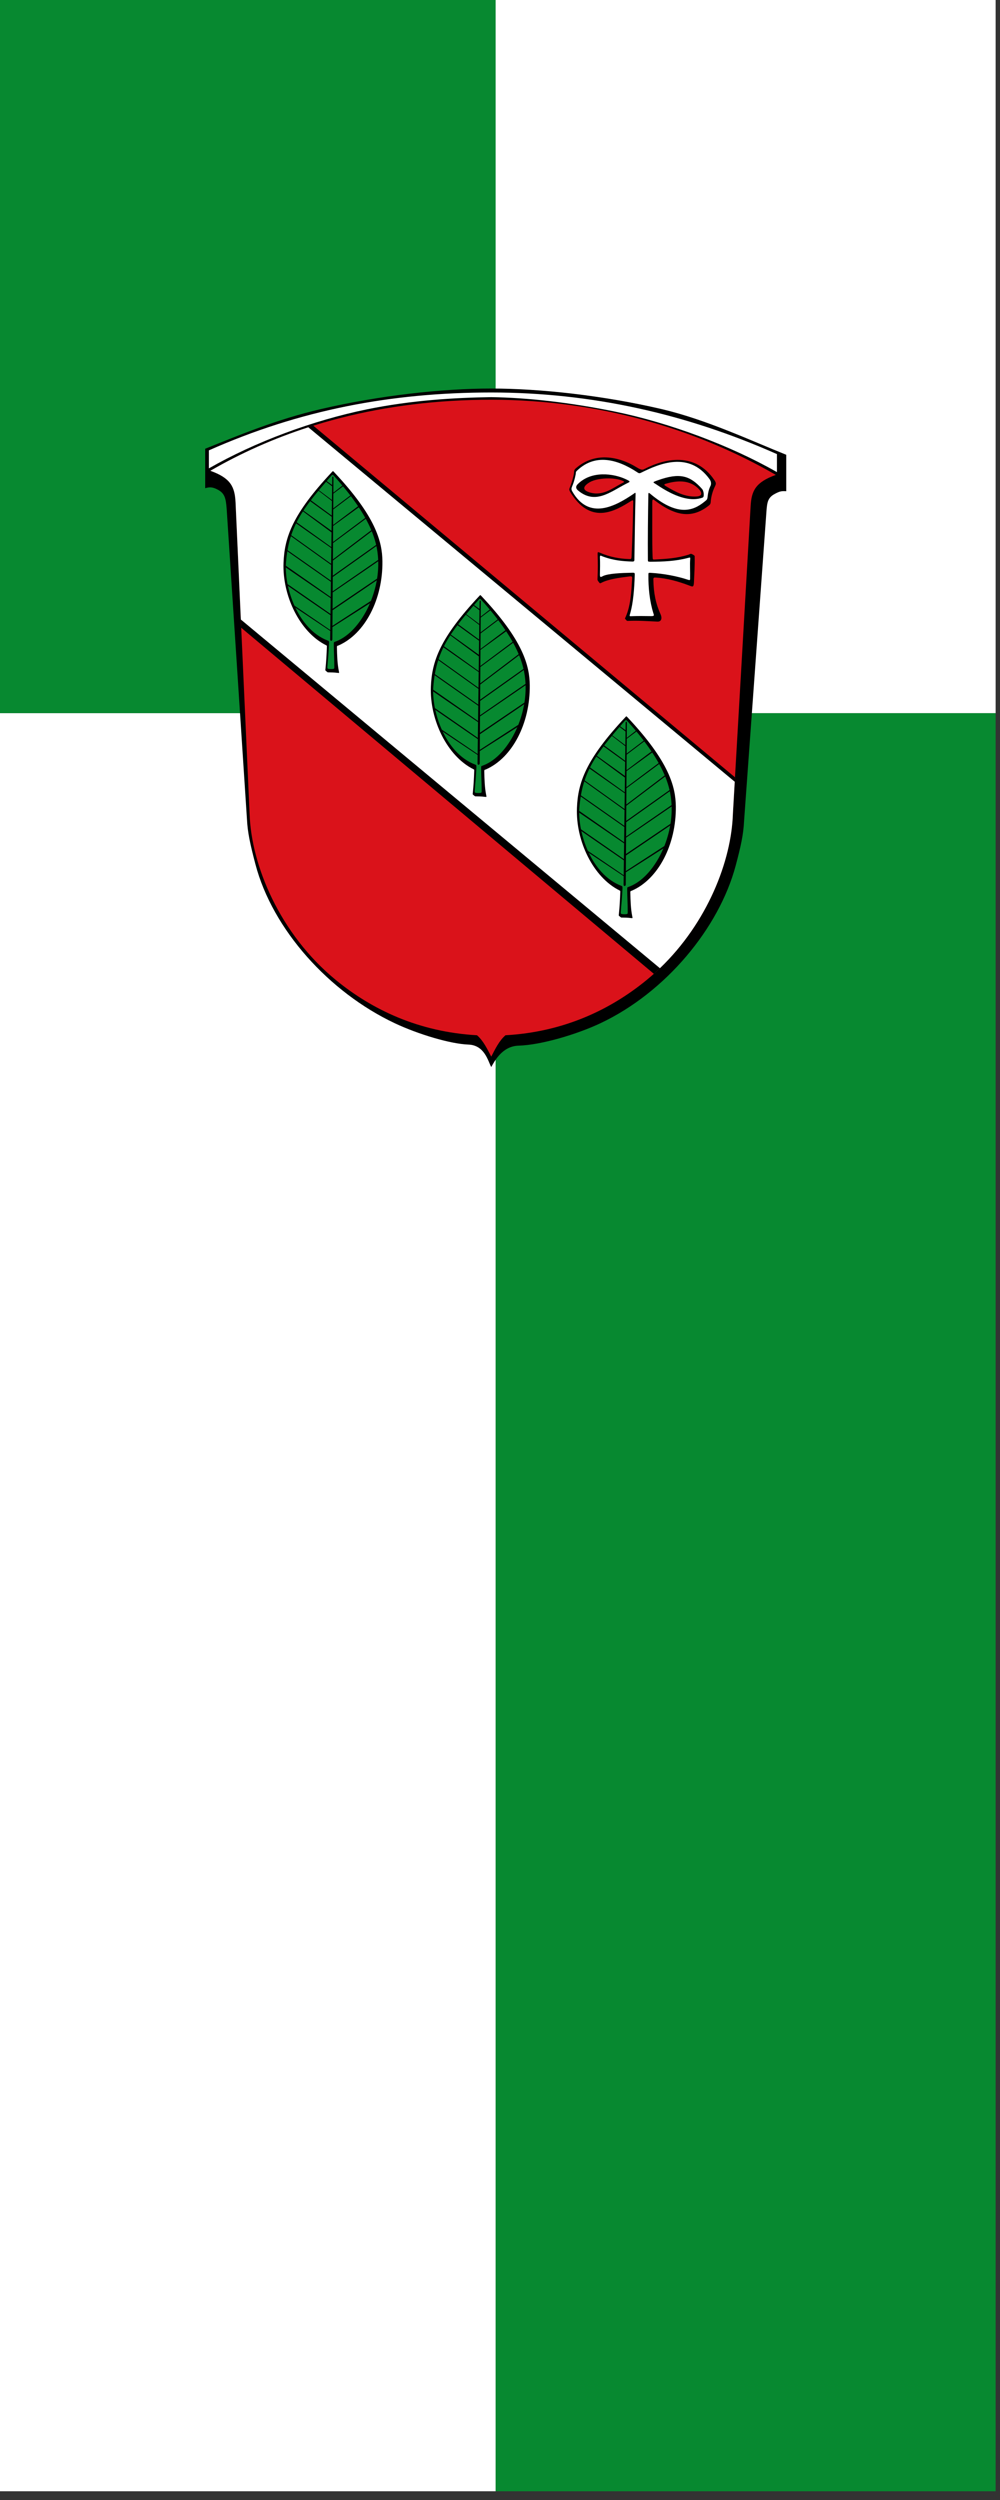 <?xml version="1.0" encoding="UTF-8" standalone="no"?>
<svg
   xmlns:dc="http://purl.org/dc/elements/1.1/"
   xmlns:cc="http://creativecommons.org/ns#"
   xmlns:rdf="http://www.w3.org/1999/02/22-rdf-syntax-ns#"
   xmlns:svg="http://www.w3.org/2000/svg"
   xmlns="http://www.w3.org/2000/svg"
   xmlns:sodipodi="http://sodipodi.sourceforge.net/DTD/sodipodi-0.dtd"
   xmlns:inkscape="http://www.inkscape.org/namespaces/inkscape"
   height="750"
   width="300"
   version="1.1"
   id="svg1051"
   sodipodi:docname="Banner Seidenbuch.svg"
   inkscape:version="0.92.4 (5da689c313, 2019-01-14)"
   inkscape:export-filename="C:\Users\jandu\Pictures\Zu den Flaggen\Bergstraße\Lindenfels\Seidenbuch\Banner Seidenbuch.png"
   inkscape:export-xdpi="96"
   inkscape:export-ydpi="96">
  <rect width="100%" height="100%" fill="#333333" stroke="none"/>
  <defs
     id="defs1055">
    <style
       id="style21873"
       type="text/css">
   
    .str3 {stroke:#000000;stroke-width:20}
    .str2 {stroke:#000000;stroke-width:20;stroke-linejoin:round}
    .str4 {stroke:#000000;stroke-width:20;stroke-linecap:round;stroke-linejoin:round}
    .str1 {stroke:#000000;stroke-width:28}
    .fil0 {fill:none}
    .fil1 {fill:#000000}
    .fil3 {fill:#ed1c24}
    .fil2 {fill:#FFFFFF}
   
  </style>
  </defs>
  <sodipodi:namedview
     pagecolor="#ffffff"
     bordercolor="#666666"
     borderopacity="1"
     objecttolerance="10"
     gridtolerance="10"
     guidetolerance="10"
     inkscape:pageopacity="0"
     inkscape:pageshadow="2"
     inkscape:window-width="1920"
     inkscape:window-height="1001"
     id="namedview1053"
     showgrid="false"
     inkscape:zoom="0.7628672"
     inkscape:cx="177.44243"
     inkscape:cy="357.05499"
     inkscape:window-x="-9"
     inkscape:window-y="-9"
     inkscape:window-maximized="1"
     inkscape:current-layer="svg1051" />
  <g
     id="g1943"
     transform="translate(-189.564,68.275)"
     inkscape:export-xdpi="96"
     inkscape:export-ydpi="96">
    <g
       id="g1909">
      <rect
         x="188.253"
         width="150"
         height="533.442"
         id="rect884"
         y="145.662"
         style="fill:#ffffff;stroke-width:0.745" />
      <rect
         x="338.253"
         width="150"
         height="533.442"
         id="rect884-2"
         y="145.662"
         style="fill:#078930;fill-opacity:1;stroke-width:0.745" />
      <rect
         x="188.253"
         width="150"
         height="216.558"
         id="rect884-2-2"
         y="-70.896"
         style="fill:#078930;fill-opacity:1;stroke-width:0.527" />
      <rect
         x="338.253"
         width="150"
         height="216.558"
         id="rect884-2-2-0"
         y="-70.896"
         style="fill:#ffffff;stroke-width:0.527" />
    </g>
    <g
       style="stroke-width:0.96"
       id="g2880-4"
       transform="matrix(0.25,0,0,0.25,251.125,48.333)">
      <g
         style="stroke-width:0.96"
         id="g2791-0">
        <path
           inkscape:export-ydpi="96"
           inkscape:export-xdpi="96"
           id="path22-3"
           d="M 343.248,-0.199 C 284.179,-0.199 208.843,8.177 139.277,24.359 85.593,36.847 41.628,55.392 0,72.051 v 47.385 c 5.65,-1.767 9.254,-1.383 15.303,1.855 8.226,4.404 9.499,10.459 10.443,22.709 l 24.359,372.594 c 0.764,16.189 4.062,30.805 10.123,53.936 20.643,78.782 88.722,153.896 167.277,190.936 28.049,13.225 66.707,24.813 88.334,25.594 19.655,0.71 23.574,20.159 27.408,26.941 3.834,-6.782 13.125,-25.086 32.785,-25.648 27.284,-0.781 70.158,-13.662 98.207,-26.887 78.555,-37.039 142.342,-114.396 162.277,-188.936 6.178,-23.1 9.359,-37.496 10.123,-53.686 L 673.621,145.494 c 0.767,-8.891 1.512,-14.769 9.738,-19.174 6.049,-3.239 7.972,-3.622 13.887,-3.27 v -43.75 C 655.618,62.642 600.903,36.847 547.219,24.359 477.653,8.177 402.317,-0.199 343.248,-0.199 Z"
           style="fill:#000000;fill-opacity:1;stroke:none;stroke-width:0.96px;stroke-linecap:butt;stroke-linejoin:miter;stroke-opacity:1"
           inkscape:connector-curvature="0" />
        <path
           id="path849-9"
           d="M 343.248,13.236 C 214.152,13.32 101.804,43.189 6.158,98.506 30.765,107.319 35.435,117.839 36.416,136.193 l 16.867,374.062 c 1.925,61.277 35.868,144.001 103.779,199.562 43.162,35.313 99.208,62.152 169.078,66.055 7.67,6.576 12.415,16.724 17.107,25.658 4.692,-8.934 9.437,-19.082 17.107,-25.658 69.87,-3.903 125.916,-30.742 169.078,-66.055 67.911,-55.561 101.854,-138.285 103.779,-199.562 L 654.5,141.145 c 0.981,-18.354 5.651,-28.876 30.258,-37.689 C 589.112,48.138 472.344,13.32 343.248,13.236 Z"
           style="fill:#da121a;fill-opacity:1;stroke:none;stroke-width:0.96px;stroke-linecap:butt;stroke-linejoin:miter;stroke-opacity:1"
           inkscape:connector-curvature="0" />
        <path
           inkscape:export-ydpi="96"
           inkscape:export-xdpi="96"
           id="path885-5"
           d="M 343.248,4.535 C 222.985,4.628 113.614,25.517 4.408,74.006 v 21.625 C 59.517,64.039 128.889,38.157 193.848,24.826 247.969,13.719 300.216,10.753 343.248,10.143 c 43.032,0.61 94.779,6.327 148.9,17.434 64.959,13.331 138.831,40.963 193.939,72.555 V 78.506 C 576.882,30.017 463.511,4.628 343.248,4.535 Z"
           style="fill:#ffffff;fill-opacity:1;stroke:none;stroke-width:0.96px;stroke-linecap:butt;stroke-linejoin:miter;stroke-opacity:1"
           inkscape:connector-curvature="0" />
      </g>
      <g
         style="stroke-width:0.96"
         id="g2852-6">
        <g
           style="stroke-width:0.96"
           id="g885-8-6-1-3-1"
           transform="matrix(0.653,0,0,0.653,1708.898,-278.989)">
          <path
             style="fill:#000000;fill-opacity:1;stroke:none;stroke-width:0.96px;stroke-linecap:butt;stroke-linejoin:miter;stroke-opacity:1"
             d="m -1884.395,553.488 c -17.203,0.264 -34.747,5.765 -50.822,19.506 -4.831,4.129 -3.452,5.582 -4.223,10.363 -1.223,7.59 -3.748,15.139 -6.523,23.025 -2.309,6.56 -3.864,5.553 3.262,16.119 36.596,54.268 79.385,29.405 107.965,11.35 3.914,-2.473 4.418,-1.845 4.342,2.307 -0.608,33.34 -1.52,66.261 -3.031,98.871 -0.272,5.872 -0.956,5.422 -5.168,5.271 -16.767,-0.598 -34.648,-3.56 -53.641,-11.875 -3.016,-1.321 -3.777,-1.478 -3.623,3.557 0.469,15.391 0.708,25.188 -0.215,44.609 -0.084,1.776 -0.249,2.482 2.008,5.426 2.257,2.943 2.435,3.37 4.518,2.25 12.914,-6.945 32.478,-9.562 52.578,-12.078 3.471,-0.434 4.831,-0.011 4.606,3.635 -1.494,24.159 -2.698,49.905 -11.871,70.65 -1.801,4.072 -1.815,2.564 0.274,5.182 2.088,2.618 2.338,2.384 4.475,2.281 17.842,-0.856 35.702,0.511 53.56,1.33 7.689,0.353 8.707,-6.828 5.947,-12.953 -8.921,-19.798 -13.041,-38.92 -13.432,-64.332 -0.051,-3.336 0.683,-3.945 4.701,-3.693 20.671,1.292 41.54,7.193 61.5,14.783 5.784,2.199 7.906,3.614 8.361,-5.867 0.685,-14.264 1.68,-31.919 1.346,-46.637 -0.037,-1.631 0.615,-2.24 -3.09,-4.363 -4.677,-2.681 -4.392,-1.125 -8.037,0.021 -22.366,7.039 -41.795,7.729 -62.688,8.955 -3.277,0.192 -3.329,-0.21 -3.527,-5.768 -1.079,-30.292 -0.47,-65.18 -0.609,-99.799 -0.028,-7.064 2.686,-4.467 4.816,-2.85 38.035,28.877 68.478,33.783 99.459,8.957 3.421,-2.742 2.948,-4.864 3.344,-8.605 0.839,-7.928 3.007,-16.984 7.781,-26.811 1.887,-3.884 2.28,-5.859 -1.086,-10.854 -35.094,-52.082 -90.354,-40.581 -129.174,-20.354 -3.207,1.671 -6.205,1.346 -13.273,-3.027 -17.138,-10.603 -38.691,-18.923 -60.809,-18.584 z m 9.893,38.623 c 8.028,0.149 15.723,1.238 21.6,3.26 5.999,2.063 7.198,3.068 3.639,4.742 -16.992,7.989 -35.268,25.133 -60.312,18.014 -16.378,-4.656 -12.157,-12.218 -0.982,-18.9 8.368,-5.003 22.676,-7.364 36.057,-7.115 z m 130.094,5.535 c 12.166,0.005 23.192,3.481 32.49,12.049 8.475,7.809 9.514,14.889 -1.82,15.637 -21.215,1.4 -39.346,-8.497 -57.457,-19.424 -3.111,-1.877 -2.477,-3.06 0.402,-3.914 9.203,-2.729 18.061,-4.351 26.385,-4.348 z"
             id="path873-0-7-2-5-8"
             inkscape:connector-curvature="0" />
          <path
             style="fill:#ffffff;fill-opacity:1;stroke:none;stroke-width:0.96px;stroke-linecap:butt;stroke-linejoin:miter;stroke-opacity:1"
             d="m -1933.244,577.4 c -3.616,3.415 -2.176,3.423 -2.944,7.284 -1.588,7.982 -3.61,15.597 -6.658,22.451 -1.422,3.198 -1.465,5.587 0.34,8.752 30.781,53.98 79.282,27.418 113.213,4.287 1.793,-1.222 3.289,-3.575 3.166,1.246 -1.019,40.092 -1.532,79.823 -2.131,118.484 -0.039,2.525 0.551,5.161 -3.663,5.02 -16.723,-0.562 -34.274,-1.72 -54.818,-9.496 -2.649,-1.003 -5.147,-3.429 -4.885,2.17 0.462,9.887 0.203,21.346 0,31.141 -0.135,6.533 2.363,4.446 5.428,2.918 9.575,-4.773 32.866,-5.812 54.818,-6.243 3.216,-0.063 3.861,0.457 3.766,3.656 -0.798,26.96 -3.072,52.257 -7.973,69.615 -2.115,7.49 -2.437,6.826 3.596,6.58 11.508,-0.469 23.022,-0.166 34.533,-0.066 6.223,0.054 5.271,-1.445 4.002,-5.496 -6.996,-22.341 -9.314,-47.546 -9.072,-70.047 0.041,-3.786 -0.269,-4.275 3.782,-4.045 24.85,1.412 49.862,6.38 68.995,12.76 2.955,0.985 3.746,0.911 3.799,-1.492 0.303,-13.911 -0.535,-26.858 0.182,-35.814 0.32,-3.994 0.332,-4.029 -3.934,-2.879 -22.759,6.139 -45.969,6.938 -69.111,7.089 -4.711,0.031 -4.652,-0.532 -4.681,-3.946 -0.335,-38.812 0.156,-78.589 0.858,-119.569 0.055,-3.216 0.457,-3.926 3.28,-1.555 49.586,41.63 78.123,32.447 99.865,14.679 4.177,-3.413 5.178,-3.724 5.699,-8.741 0.731,-7.033 2.182,-13.934 5.293,-20.162 1.845,-3.693 1.198,-8.535 -1.766,-12.619 -37.938,-52.281 -93.41,-27.575 -124.296,-12.414 -3.795,1.863 -4.735,2.332 -7.674,0.387 -38,-25.152 -78.124,-34.996 -111.01,-3.935 z m 88.921,16.053 c 10.518,4.926 8.288,4.613 0.39,8.716 -29.026,15.078 -56.62,38.547 -88.043,11.976 -4.008,-3.389 -4.53,-7.313 -0.66,-11.243 25.472,-25.866 66.588,-19.623 88.313,-9.448 z m 58.917,2.163 c 40.721,-14.591 59.437,-8.722 81.393,15.796 1.811,2.023 3.125,6.085 3.167,10.038 0.059,5.525 -0.716,5.78 -6.316,7.225 -19.642,5.067 -45.752,-1.677 -80.701,-25.467 -6.213,-4.229 -8.727,-3.584 2.457,-7.592 z"
             id="path880-0-9-7-6-0"
             inkscape:connector-curvature="0"
             sodipodi:nodetypes="csssssssssssssssssssssssssssssssssscsssssssssss" />
        </g>
        <g
           style="stroke-width:0.96"
           id="g2829-1">
          <g
             style="stroke-width:0.96"
             id="g2810-6">
            <g
               style="stroke-width:0.96"
               transform="translate(-2214.496,-4976.105)"
               id="g2332-1">
              <path
                 inkscape:connector-curvature="0"
                 style="fill:#000000;fill-opacity:1;stroke:none;stroke-width:0.96px;stroke-linecap:butt;stroke-linejoin:miter;stroke-opacity:1"
                 d="m 2344.199,5020.49 c -43.887,13.734 -85.067,31.867 -123.545,54.121 24.607,8.813 29.277,19.334 30.258,37.688 l 6.795,150.686 495.172,415.285 c 61.946,-55.302 92.991,-133.385 94.83,-191.908 l 2.531,-43.898 z"
                 id="path2169-5" />
              <path
                 style="fill:#ffffff;fill-opacity:1;stroke:none;stroke-width:0.96px;stroke-linecap:butt;stroke-linejoin:miter;stroke-opacity:1"
                 d="m 2338.239,5022.409 c -41.656,13.491 -80.856,30.962 -117.584,52.203 24.607,8.813 29.277,19.334 30.258,37.688 l 6.35,140.815 502.883,418.428 c 57.108,-54.776 85.799,-128.992 87.564,-185.18 l 2.227,-38.6 z"
                 id="path2279-6"
                 inkscape:connector-curvature="0" />
            </g>
          </g>
          <g
             style="stroke-width:0.96"
             id="g2805-9">
            <g
               style="stroke-width:0.96"
               id="g1075-4-0-4-4-3"
               transform="matrix(0.595,0,0,0.595,1611.665,-202.092)">
              <path
                 style="fill:#000000;fill-opacity:1;stroke:none;stroke-width:0.96px;stroke-linecap:butt;stroke-linejoin:miter;stroke-opacity:1"
                 d="m -1860.957,1001.783 c 1.702,-1.812 1.784,-1.715 3.528,0.136 84.752,89.957 97.437,140.858 97.915,180.192 0.928,76.433 -34.943,146.361 -88.516,169.884 -1.784,0.783 -3.342,0.096 -3.262,3.646 0.365,16.324 0.759,32.626 3.904,48.185 0.779,3.854 1.217,3.966 -3.121,3.392 -5.995,-0.792 -12.031,-0.878 -18.047,-0.95 -0.954,-0.011 -1.131,0.29 -2.849,-1.221 -3.754,-3.3 -3.419,-1.94 -2.956,-6.239 1.398,-12.977 2.309,-28.86 2.82,-44.372 0.073,-2.204 -0.177,-2.194 -1.764,-2.985 -52.565,-26.201 -88.303,-99.374 -85.644,-166.418 2.005,-50.533 17.584,-97.682 97.991,-183.249 z"
                 id="path36-8-7-5-3-3"
                 inkscape:connector-curvature="0"
                 sodipodi:nodetypes="ssssssssssssss" />
              <path
                 style="fill:#078930;fill-opacity:1;stroke:none;stroke-width:0.96px;stroke-linecap:butt;stroke-linejoin:miter;stroke-opacity:1"
                 d="m -1863.216,1010.474 c 3.323,-3.779 3.698,-2.97 7.034,0.735 77.678,86.265 87.747,137.039 88.263,174.058 0.96,68.78 -39.148,142.653 -87.479,159.37 -2.068,0.715 -2.167,0.239 -2.16,6.564 0.013,13.098 1.06,27.361 1.032,44.491 0,2.014 -0.024,3.443 -2.591,3.725 -2.794,0.308 -6.038,0.223 -8.822,-0.136 -2.257,-0.291 -2.885,-1.368 -2.619,-4.273 1.572,-17.123 2.579,-29.91 3.436,-47.341 0.222,-4.521 -0.494,-4.688 -2.86,-5.598 -60.397,-23.225 -87.822,-106.986 -84.059,-156.894 5.424,-71.934 33.026,-108.977 90.825,-174.701 z"
                 id="path843-7-9-6-3-6"
                 inkscape:connector-curvature="0"
                 sodipodi:nodetypes="sssssssssssss" />
              <path
                 style="fill:#000000;fill-opacity:1;stroke:none;stroke-width:0.96px;stroke-linecap:butt;stroke-linejoin:miter;stroke-opacity:1"
                 d="m -1859.486,1011.192 c -0.621,0.013 -1.248,0.815 -1.268,2.342 l -0.19,14.924 -12.168,-8.83 -1.105,1.301 13.24,10.104 -0.352,27.652 -27.996,-21.031 -0.658,1.076 28.631,21.912 -0.375,29.467 -43.436,-31.857 -1.551,1.721 44.957,32.482 -0.361,28.381 -58.065,-41.789 -1.066,1.414 59.092,43.523 -0.379,29.725 -71.486,-51.189 -0.863,2.297 72.326,50.828 -0.404,31.721 -82.561,-59.1 -0.08,2.195 82.613,59.1 -0.404,31.791 -89.76,-63.065 -0.318,2.228 90.051,63.088 -0.393,30.793 -91.91,-64.182 -0.051,3.529 91.934,62.916 -0.404,31.762 -88.301,-61.289 0.369,3.256 87.9,60.559 -0.381,30.002 -72.184,-49.127 -0.59,2.295 72.748,48.703 -0.213,16.828 c -0.054,4.264 4.385,3.828 4.412,-0.096 l 0.168,-24.551 79.818,-50.877 2.219,-4.896 -82.022,53.281 0.215,-31.457 93.748,-63.615 0.088,-2.975 -93.816,63.613 0.225,-32.959 96.516,-66.164 0.061,-2.818 -96.561,66.678 0.197,-28.9 90.73,-64.434 0.109,-2.701 -90.822,64.527 0.209,-30.502 82.225,-62.049 -1.551,-1.625 -80.658,61.27 0.225,-32.92 69.547,-51.516 -0.877,-2.008 -68.656,51.4 0.221,-32.43 54.789,-39.762 -1.455,-2.199 -53.32,40.094 0.213,-31.357 36.859,-27.781 -0.977,-1.551 -35.867,27.172 0.203,-29.793 21.18,-15.967 -1.27,-1.482 -19.898,15.545 0.207,-30.26 c 0.011,-1.628 -0.602,-2.404 -1.223,-2.391 z"
                 id="path889-0-1-0-5-2"
                 inkscape:connector-curvature="0" />
            </g>
            <g
               style="stroke-width:0.96"
               id="g1075-4-0-4-6-6-9"
               transform="matrix(0.595,0,0,0.595,1436.396,-347.545)">
              <path
                 style="fill:#000000;fill-opacity:1;stroke:none;stroke-width:0.96px;stroke-linecap:butt;stroke-linejoin:miter;stroke-opacity:1"
                 d="m -1860.957,1001.783 c 1.702,-1.812 1.784,-1.715 3.528,0.136 84.752,89.957 97.437,140.858 97.915,180.192 0.928,76.433 -34.943,146.361 -88.516,169.884 -1.784,0.783 -3.342,0.096 -3.262,3.646 0.365,16.324 0.759,32.626 3.904,48.185 0.779,3.854 1.217,3.966 -3.121,3.392 -5.995,-0.792 -12.031,-0.878 -18.047,-0.95 -0.954,-0.011 -1.131,0.29 -2.849,-1.221 -3.754,-3.3 -3.419,-1.94 -2.956,-6.239 1.398,-12.977 2.309,-28.86 2.82,-44.372 0.073,-2.204 -0.177,-2.194 -1.764,-2.985 -52.565,-26.201 -88.303,-99.374 -85.644,-166.418 2.005,-50.533 17.584,-97.682 97.991,-183.249 z"
                 id="path36-8-7-5-5-9-1"
                 inkscape:connector-curvature="0"
                 sodipodi:nodetypes="ssssssssssssss" />
              <path
                 style="fill:#078930;fill-opacity:1;stroke:none;stroke-width:0.96px;stroke-linecap:butt;stroke-linejoin:miter;stroke-opacity:1"
                 d="m -1863.216,1010.474 c 3.323,-3.779 3.698,-2.97 7.034,0.735 77.678,86.265 87.747,137.039 88.263,174.058 0.96,68.78 -39.148,142.653 -87.479,159.37 -2.068,0.715 -2.167,0.239 -2.16,6.564 0.013,13.098 1.06,27.361 1.032,44.491 0,2.014 -0.024,3.443 -2.591,3.725 -2.794,0.308 -6.038,0.223 -8.822,-0.136 -2.257,-0.291 -2.885,-1.368 -2.619,-4.273 1.572,-17.123 2.579,-29.91 3.436,-47.341 0.222,-4.521 -0.494,-4.688 -2.86,-5.598 -60.397,-23.225 -87.822,-106.986 -84.059,-156.894 5.424,-71.934 33.026,-108.977 90.825,-174.701 z"
                 id="path843-7-9-6-1-8-7"
                 inkscape:connector-curvature="0"
                 sodipodi:nodetypes="sssssssssssss" />
              <path
                 style="fill:#000000;fill-opacity:1;stroke:none;stroke-width:0.96px;stroke-linecap:butt;stroke-linejoin:miter;stroke-opacity:1"
                 d="m -1859.486,1011.192 c -0.621,0.013 -1.248,0.815 -1.268,2.342 l -0.19,14.924 -12.168,-8.83 -1.105,1.301 13.24,10.104 -0.352,27.652 -27.996,-21.031 -0.658,1.076 28.631,21.912 -0.375,29.467 -43.436,-31.857 -1.551,1.721 44.957,32.482 -0.361,28.381 -58.065,-41.789 -1.066,1.414 59.092,43.523 -0.379,29.725 -71.486,-51.189 -0.863,2.297 72.326,50.828 -0.404,31.721 -82.561,-59.1 -0.08,2.195 82.613,59.1 -0.404,31.791 -89.76,-63.065 -0.318,2.228 90.051,63.088 -0.393,30.793 -91.91,-64.182 -0.051,3.529 91.934,62.916 -0.404,31.762 -88.301,-61.289 0.369,3.256 87.9,60.559 -0.381,30.002 -72.184,-49.127 -0.59,2.295 72.748,48.703 -0.213,16.828 c -0.054,4.264 4.385,3.828 4.412,-0.096 l 0.168,-24.551 79.818,-50.877 2.219,-4.896 -82.022,53.281 0.215,-31.457 93.748,-63.615 0.088,-2.975 -93.816,63.613 0.225,-32.959 96.516,-66.164 0.061,-2.818 -96.561,66.678 0.197,-28.9 90.73,-64.434 0.109,-2.701 -90.822,64.527 0.209,-30.502 82.225,-62.049 -1.551,-1.625 -80.658,61.27 0.225,-32.92 69.547,-51.516 -0.877,-2.008 -68.656,51.4 0.221,-32.43 54.789,-39.762 -1.455,-2.199 -53.32,40.094 0.213,-31.357 36.859,-27.781 -0.977,-1.551 -35.867,27.172 0.203,-29.793 21.18,-15.967 -1.27,-1.482 -19.898,15.545 0.207,-30.26 c 0.011,-1.628 -0.602,-2.404 -1.223,-2.391 z"
                 id="path889-0-1-0-6-5-9"
                 inkscape:connector-curvature="0" />
            </g>
            <g
               style="stroke-width:0.96"
               id="g1075-4-0-4-0-4-3"
               transform="matrix(0.595,0,0,0.595,1259.574,-496.319)">
              <path
                 style="fill:#000000;fill-opacity:1;stroke:none;stroke-width:0.96px;stroke-linecap:butt;stroke-linejoin:miter;stroke-opacity:1"
                 d="m -1860.957,1001.783 c 1.702,-1.812 1.784,-1.715 3.528,0.136 84.752,89.957 97.437,140.858 97.915,180.192 0.928,76.433 -34.943,146.361 -88.516,169.884 -1.784,0.783 -3.342,0.096 -3.262,3.646 0.365,16.324 0.759,32.626 3.904,48.185 0.779,3.854 1.217,3.966 -3.121,3.392 -5.995,-0.792 -12.031,-0.878 -18.047,-0.95 -0.954,-0.011 -1.131,0.29 -2.849,-1.221 -3.754,-3.3 -3.419,-1.94 -2.956,-6.239 1.398,-12.977 2.309,-28.86 2.82,-44.372 0.073,-2.204 -0.177,-2.194 -1.764,-2.985 -52.565,-26.201 -88.303,-99.374 -85.644,-166.418 2.005,-50.533 17.584,-97.682 97.991,-183.249 z"
                 id="path36-8-7-5-1-2-1"
                 inkscape:connector-curvature="0"
                 sodipodi:nodetypes="ssssssssssssss" />
              <path
                 style="fill:#078930;fill-opacity:1;stroke:none;stroke-width:0.96px;stroke-linecap:butt;stroke-linejoin:miter;stroke-opacity:1"
                 d="m -1863.216,1010.474 c 3.323,-3.779 3.698,-2.97 7.034,0.735 77.678,86.265 87.747,137.039 88.263,174.058 0.96,68.78 -39.148,142.653 -87.479,159.37 -2.068,0.715 -2.167,0.239 -2.16,6.564 0.013,13.098 1.06,27.361 1.032,44.491 0,2.014 -0.024,3.443 -2.591,3.725 -2.794,0.308 -6.038,0.223 -8.822,-0.136 -2.257,-0.291 -2.885,-1.368 -2.619,-4.273 1.572,-17.123 2.579,-29.91 3.436,-47.341 0.222,-4.521 -0.494,-4.688 -2.86,-5.598 -60.397,-23.225 -87.822,-106.986 -84.059,-156.894 5.424,-71.934 33.026,-108.977 90.825,-174.701 z"
                 id="path843-7-9-6-5-0-3"
                 inkscape:connector-curvature="0"
                 sodipodi:nodetypes="sssssssssssss" />
              <path
                 style="fill:#000000;fill-opacity:1;stroke:none;stroke-width:0.96px;stroke-linecap:butt;stroke-linejoin:miter;stroke-opacity:1"
                 d="m -1859.486,1011.192 c -0.621,0.013 -1.248,0.815 -1.268,2.342 l -0.19,14.924 -12.168,-8.83 -1.105,1.301 13.24,10.104 -0.352,27.652 -27.996,-21.031 -0.658,1.076 28.631,21.912 -0.375,29.467 -43.436,-31.857 -1.551,1.721 44.957,32.482 -0.361,28.381 -58.065,-41.789 -1.066,1.414 59.092,43.523 -0.379,29.725 -71.486,-51.189 -0.863,2.297 72.326,50.828 -0.404,31.721 -82.561,-59.1 -0.08,2.195 82.613,59.1 -0.404,31.791 -89.76,-63.065 -0.318,2.228 90.051,63.088 -0.393,30.793 -91.91,-64.182 -0.051,3.529 91.934,62.916 -0.404,31.762 -88.301,-61.289 0.369,3.256 87.9,60.559 -0.381,30.002 -72.184,-49.127 -0.59,2.295 72.748,48.703 -0.213,16.828 c -0.054,4.264 4.385,3.828 4.412,-0.096 l 0.168,-24.551 79.818,-50.877 2.219,-4.896 -82.022,53.281 0.215,-31.457 93.748,-63.615 0.088,-2.975 -93.816,63.613 0.225,-32.959 96.516,-66.164 0.061,-2.818 -96.561,66.678 0.197,-28.9 90.73,-64.434 0.109,-2.701 -90.822,64.527 0.209,-30.502 82.225,-62.049 -1.551,-1.625 -80.658,61.27 0.225,-32.92 69.547,-51.516 -0.877,-2.008 -68.656,51.4 0.221,-32.43 54.789,-39.762 -1.455,-2.199 -53.32,40.094 0.213,-31.357 36.859,-27.781 -0.977,-1.551 -35.867,27.172 0.203,-29.793 21.18,-15.967 -1.27,-1.482 -19.898,15.545 0.207,-30.26 c 0.011,-1.628 -0.602,-2.404 -1.223,-2.391 z"
                 id="path889-0-1-0-2-6-0"
                 inkscape:connector-curvature="0" />
            </g>
          </g>
        </g>
      </g>
    </g>
  </g>
</svg>
